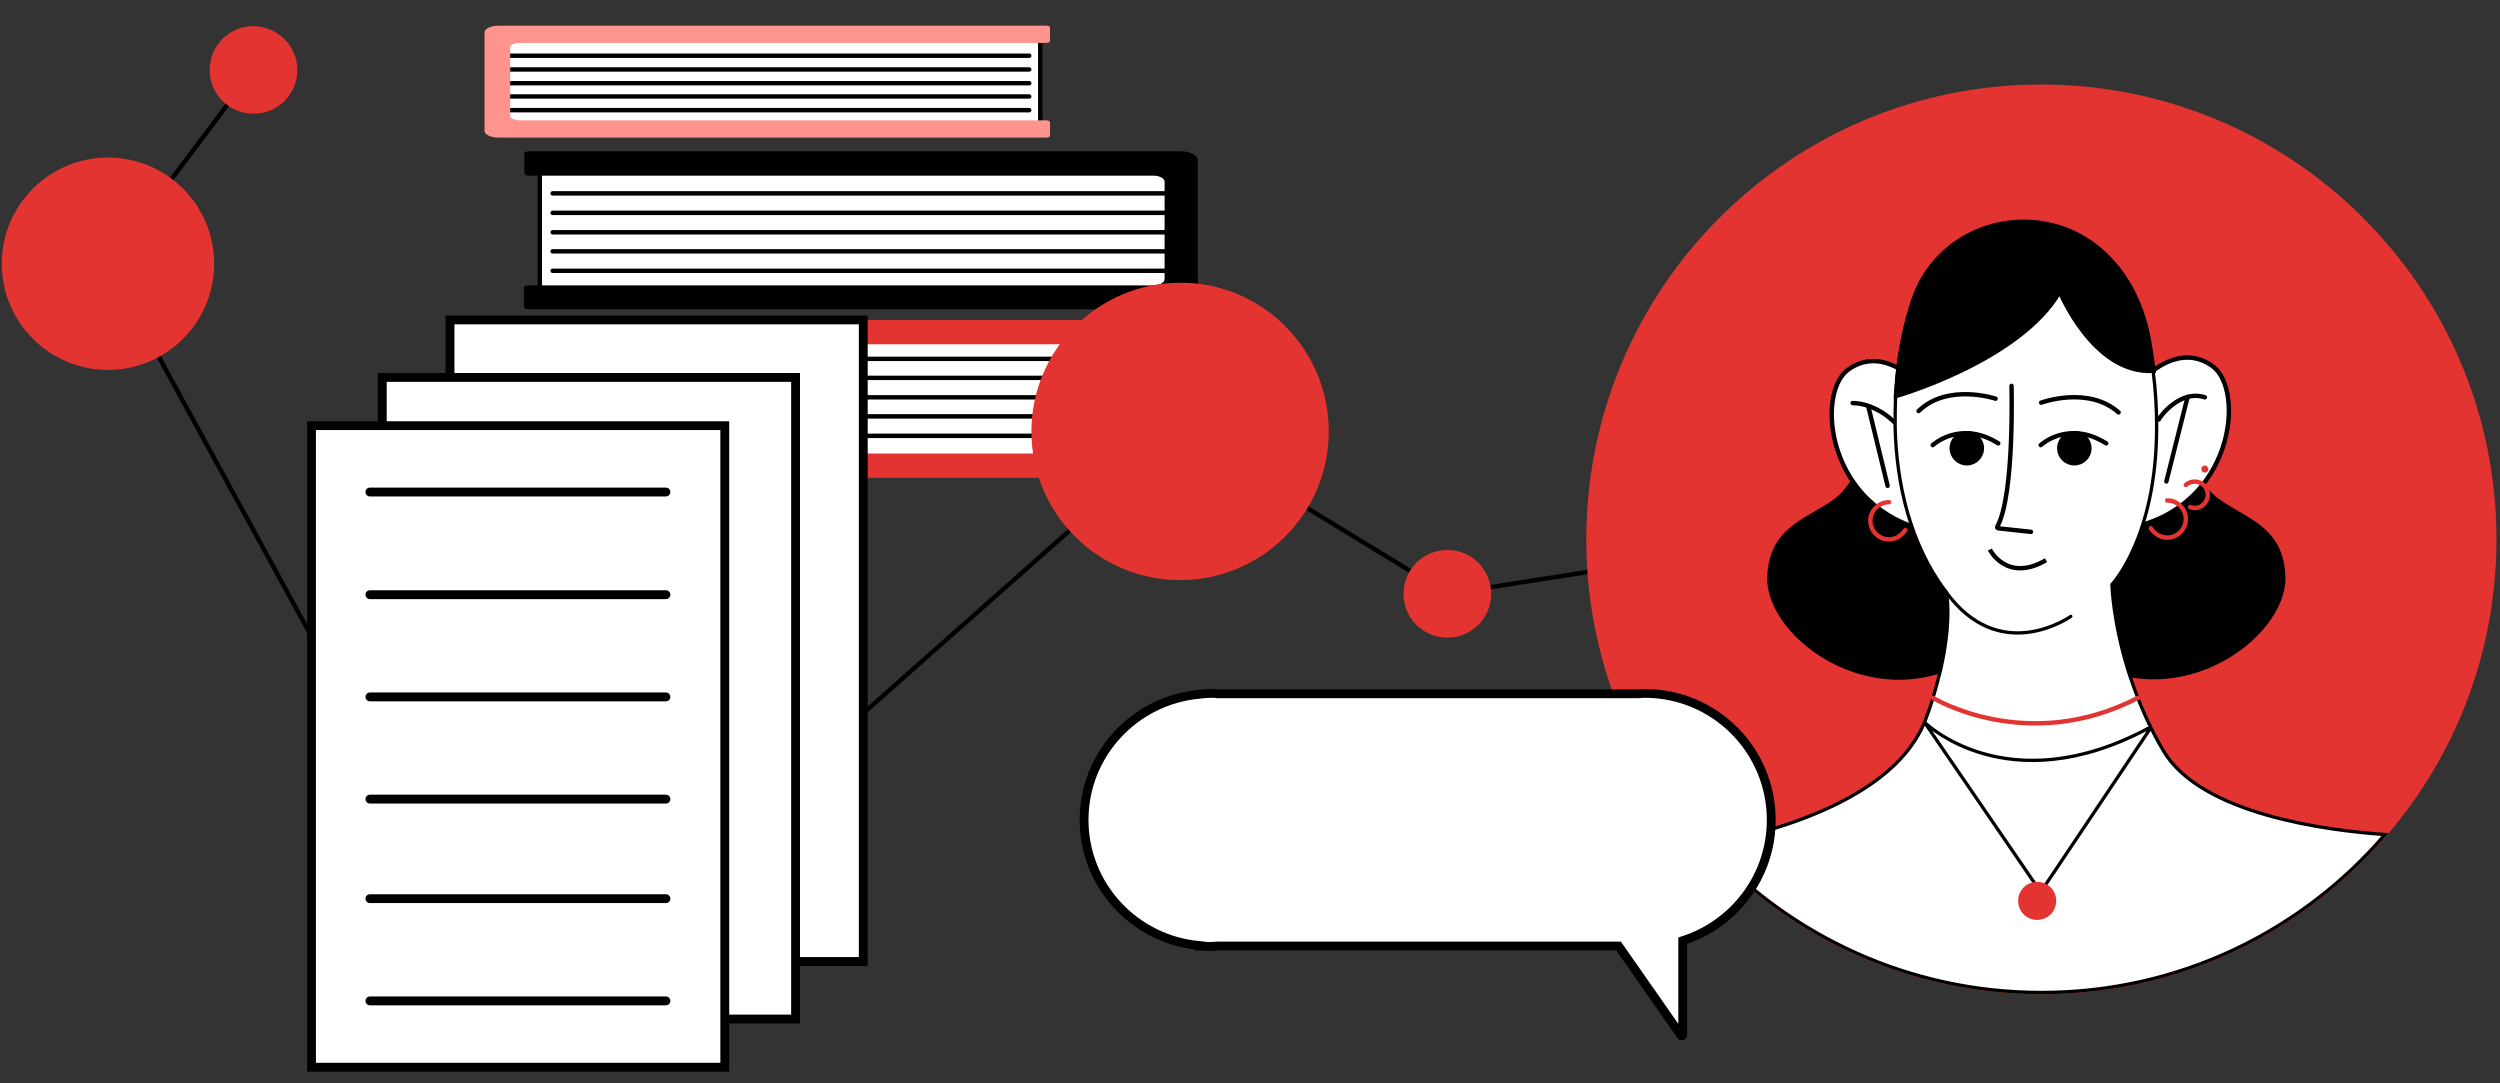 <?xml version="1.0" encoding="UTF-8"?> <!-- Generator: Adobe Illustrator 21.1.0, SVG Export Plug-In . SVG Version: 6.00 Build 0) --> <svg xmlns="http://www.w3.org/2000/svg" xmlns:xlink="http://www.w3.org/1999/xlink" id="Layer_1" x="0px" y="0px" viewBox="0 0 565 244.8" style="enable-background:new 0 0 565 244.8;" xml:space="preserve"><rect x="0" y="0" width="565" height="244.8" fill="#333333" stroke="none"/> <style type="text/css"> .st0{fill:none;stroke:#000000;stroke-miterlimit:10;} .st1{clip-path:url(#SVGID_2_);fill:#E33431;} .st2{clip-path:url(#SVGID_2_);fill:none;stroke:#E33431;stroke-miterlimit:10;} .st3{clip-path:url(#SVGID_2_);} .st4{clip-path:url(#SVGID_2_);fill:none;stroke:#000000;stroke-linecap:round;stroke-miterlimit:10;} .st5{clip-path:url(#SVGID_2_);fill:#FFFFFF;} .st6{clip-path:url(#SVGID_2_);fill:none;stroke:#000000;stroke-width:0.75;stroke-linecap:round;stroke-miterlimit:10;} .st7{clip-path:url(#SVGID_2_);fill:none;stroke:#000000;stroke-miterlimit:10;} .st8{clip-path:url(#SVGID_2_);fill:none;stroke:#E33431;stroke-linecap:round;stroke-miterlimit:10;} .st9{clip-path:url(#SVGID_2_);fill:none;stroke:#000000;stroke-width:2;stroke-linecap:round;stroke-miterlimit:10;} .st10{clip-path:url(#SVGID_2_);fill:#FF948E;} </style> <polyline class="st0" points="57.3,15.8 24.4,59.6 87.4,175 178.4,176 267,97.5 327.2,134.2 462.3,113.1 "></polyline> <g> <defs> <polygon id="SVGID_1_" points="-33,-27.6 598,-27.6 606,272.4 -33,272.4 "></polygon> </defs> <clipPath id="SVGID_2_"> <use xlink:href="#SVGID_1_" style="overflow:visible;"></use> </clipPath> <path class="st1" d="M563.7,121.9c0,25.5-9.3,48.7-24.7,66.6c-18.8,21.9-46.6,35.7-77.6,35.7c-29.9,0-56.8-12.8-75.6-33.3 c-16.6-18.2-26.8-42.4-26.8-69c0-56.5,45.8-102.3,102.3-102.3C517.8,19.6,563.7,65.4,563.7,121.9"></path> <path class="st2" d="M563.7,121.9c0,25.5-9.3,48.7-24.7,66.6c-18.8,21.9-46.6,35.7-77.6,35.7c-29.9,0-56.8-12.8-75.6-33.3 c-16.6-18.2-26.8-42.4-26.8-69c0-56.5,45.8-102.3,102.3-102.3C517.8,19.6,563.7,65.4,563.7,121.9z"></path> <path class="st1" d="M48.4,59.6c0,13.3-10.8,24-24,24c-13.3,0-24-10.8-24-24c0-13.3,10.8-24,24-24C37.6,35.6,48.4,46.3,48.4,59.6"></path> <path class="st1" d="M337,134.2c0,5.5-4.4,9.9-9.9,9.9s-9.9-4.4-9.9-9.9c0-5.5,4.4-9.9,9.9-9.9S337,128.7,337,134.2"></path> <path class="st1" d="M67.2,15.8c0,5.5-4.4,9.9-9.9,9.9c-5.5,0-9.9-4.4-9.9-9.9c0-5.5,4.4-9.9,9.9-9.9C62.8,6,67.2,10.4,67.2,15.8"></path> <path class="st3" d="M424.4,93.7c0,0-2.9,14.3-9.2,19.2c-6.2,4.8-15,6.2-15.3,17.6c-0.4,13.6,25.2,32.6,47.9,16.4 C475.9,126.9,424.4,93.7,424.4,93.7"></path> <path class="st4" d="M424.4,93.7c0,0-2.9,14.3-9.2,19.2c-6.2,4.8-15,6.2-15.3,17.6c-0.4,13.6,25.2,32.6,47.9,16.4 C475.9,126.9,424.4,93.7,424.4,93.7z"></path> <path class="st3" d="M491.5,93.6c0,0,2.9,14.3,9.2,19.2c6.2,4.8,15,6.2,15.3,17.6c0.4,13.6-25.2,32.6-47.9,16.4 C440,126.8,491.5,93.6,491.5,93.6"></path> <path class="st4" d="M491.5,93.6c0,0,2.9,14.3,9.2,19.2c6.2,4.8,15,6.2,15.3,17.6c0.4,13.6-25.2,32.6-47.9,16.4 C440,126.8,491.5,93.6,491.5,93.6z"></path> <path class="st5" d="M432.2,85.5c0,0-7.3-7.3-14.6-1.9c-7.3,5.4-4.8,31.7,18.7,36.5L432.2,85.5z"></path> <path class="st4" d="M432.2,85.5c0,0-7.3-7.3-14.6-1.9c-7.3,5.4-4.8,31.7,18.7,36.5L432.2,85.5z"></path> <path class="st4" d="M418.7,91.1c0,0,5.3-0.3,10.4,5.3"></path> <line class="st4" x1="426.6" y1="109.8" x2="422.3" y2="92.1"></line> <path class="st5" d="M485.5,84.7c0,0,7.3-7.3,14.6-1.9c7.3,5.4,4.8,31.7-18.7,36.5L485.5,84.7z"></path> <path class="st4" d="M485.5,84.7c0,0,7.3-7.3,14.6-1.9c7.3,5.4,4.8,31.7-18.7,36.5L485.5,84.7z"></path> <path class="st4" d="M487.9,94.8c0-0.3,4.7-6.9,10.4-5"></path> <line class="st4" x1="489.6" y1="108.8" x2="494.4" y2="89.7"></line> <path class="st5" d="M539,188.6c-18.8,21.9-46.6,35.7-77.6,35.7c-29.9,0-56.8-12.8-75.6-33.3c13.7-2.7,42.7-10,49.5-28.7 c1.2-3.1,2-6,2.7-8.7c0.2-0.7,0.3-1.3,0.5-1.9c2.7-11.5,1.4-17.8,1.4-17.8c-0.1-0.1-0.2-0.3-0.3-0.4c-7.9-10.6-11-24.1-11.3-37 c0-2.4,0-4.7,0.1-7l0-0.1c0.1-1.5,0.2-2.9,0.3-4.3c0.1-0.8,0.2-1.5,0.3-2.3v0c0.7-5.3,1.8-10.2,3.2-14.5c1.4-4.4,3.7-7.8,6.3-10.4 c9.6-9.6,25.4-10.3,35.8-1.5c4.9,4.1,9.4,10.7,11.3,20.9c0.4,2.2,0.7,4.4,1,6.5c0.6,4.6,0.8,8.8,0.8,12.7c0,25-10.1,35.6-10.1,35.6 s0.2,8.8,4,20.5c0.4,1.1,0.8,2.3,1.2,3.4c1.6,4.4,3.7,9.1,6.5,13.8C497.5,184,525.7,187.7,539,188.6"></path> <path class="st6" d="M539,188.6c-18.8,21.9-46.6,35.7-77.6,35.7c-29.9,0-56.8-12.8-75.6-33.3c13.7-2.7,42.7-10,49.5-28.7 c1.2-3.1,2-6,2.7-8.7c0.2-0.7,0.3-1.3,0.5-1.9c2.7-11.5,1.4-17.8,1.4-17.8c-0.1-0.1-0.2-0.3-0.3-0.4c-7.9-10.6-11-24.1-11.3-37 c0-2.4,0-4.7,0.1-7l0-0.1c0.1-1.5,0.2-2.9,0.3-4.3c0.1-0.8,0.2-1.5,0.3-2.3v0c0.7-5.3,1.8-10.2,3.2-14.5c1.4-4.4,3.7-7.8,6.3-10.4 c9.6-9.6,25.4-10.3,35.8-1.5c4.9,4.1,9.4,10.7,11.3,20.9c0.4,2.2,0.7,4.4,1,6.5c0.6,4.6,0.8,8.8,0.8,12.7c0,25-10.1,35.6-10.1,35.6 s0.2,8.8,4,20.5c0.4,1.1,0.8,2.3,1.2,3.4c1.6,4.4,3.7,9.1,6.5,13.8C497.5,184,525.7,187.7,539,188.6z"></path> <path class="st6" d="M468,139.3c0,0-16.1,11.5-28.4-5.8"></path> <path class="st4" d="M454.6,87.2c0,0,0.7,24.7-3.2,31.8c-0.1,0.2,0,0.4,0.2,0.4l7.4,0.8"></path> <path class="st7" d="M462.4,126.6c-8.9,5.2-12.7-2.4-12.7-2.4"></path> <path class="st4" d="M461.2,100.6c0,0,6.2-5.8,14.8-0.4"></path> <path class="st3" d="M472.2,101.3c0,1.9-1.5,3.4-3.4,3.4c-1.9,0-3.4-1.5-3.4-3.4c0-1.9,1.5-3.4,3.4-3.4 C470.7,97.9,472.2,99.4,472.2,101.3"></path> <circle class="st4" cx="468.8" cy="101.3" r="3.4"></circle> <path class="st4" d="M461.3,91c0,0,10.6-3.9,17.5,2.2"></path> <path class="st4" d="M436.8,100.6c0,0,6.2-5.8,14.8-0.4"></path> <path class="st3" d="M447.8,101.3c0,1.9-1.5,3.4-3.4,3.4c-1.9,0-3.4-1.5-3.4-3.4c0-1.9,1.5-3.4,3.4-3.4 C446.3,97.9,447.8,99.4,447.8,101.3"></path> <circle class="st4" cx="444.5" cy="101.3" r="3.4"></circle> <path class="st4" d="M451,90.1c0,0-10.8-3.6-17.4,2.8"></path> <path class="st8" d="M489.8,113.1c2.3,0,4.2,1.9,4.2,4.2c0,2.3-1.9,4.2-4.2,4.2c-1.6,0-2.9-0.9-3.7-2.1"></path> <path class="st8" d="M494,109.6c1.2-1.1,3.1-1,4.2,0.2c1.1,1.2,1,3.1-0.2,4.2c-0.8,0.8-2,1-3,0.6"></path> <path class="st8" d="M426.9,113.5c-2.3,0-4.2,1.9-4.2,4.2c0,2.3,1.9,4.2,4.2,4.2c1.6,0,2.9-0.9,3.7-2.1"></path> <path class="st1" d="M499.1,106c0,0.5-0.4,0.8-0.8,0.8c-0.5,0-0.8-0.4-0.8-0.8c0-0.5,0.4-0.8,0.8-0.8 C498.7,105.2,499.1,105.6,499.1,106"></path> <path class="st3" d="M486.7,83.8c-13.5,0.9-21.2-17.9-21.2-17.9c-9,15.6-37,23.6-37,23.6l0-0.1l0.6-6.6v-0.1 c0.7-5.3,1.8-10.2,3.2-14.5c1.4-4.4,3.7-7.8,6.3-10.4c9.6-9.6,25.4-10.3,35.8-1.5c4.9,4.1,9.5,10.7,11.3,20.9 C486.1,79.5,486.4,81.7,486.7,83.8"></path> <path class="st4" d="M486.7,83.8c-13.5,0.9-21.2-17.9-21.2-17.9c-9,15.6-37,23.6-37,23.6l0-0.1l0.6-6.6v-0.1 c0.7-5.3,1.8-10.2,3.2-14.5c1.4-4.4,3.7-7.8,6.3-10.4c9.6-9.6,25.4-10.3,35.8-1.5c4.9,4.1,9.5,10.7,11.3,20.9 C486.1,79.5,486.4,81.7,486.7,83.8z"></path> <path class="st6" d="M485.5,164.6c-32,17.1-50.6-1.4-50.6-1.4l26.3,38.4l24.6-36.7C485.9,164.6,485.7,164.5,485.5,164.6z"></path> <path class="st1" d="M464.7,203.6c0,2.4-1.9,4.3-4.3,4.3s-4.3-1.9-4.3-4.3c0-2.4,1.9-4.3,4.3-4.3S464.7,201.2,464.7,203.6"></path> <path class="st8" d="M436.8,157.7c0,0,21.3,13,46.4,0"></path> <path class="st5" d="M271.1,156.9L271.1,156.9l0.8-0.1c0.6,0,1.1-0.1,1.7-0.1c0.6,0,1.1,0,1.7,0.1H370c0.6,0,1.1-0.1,1.7-0.1 c15.8,0,28.6,12.8,28.6,28.6c0,12.8-8.4,23.6-20,27.3v21.3c0,0.2-0.3,0.3-0.4,0.1l-14.1-20.2h-90.5c-0.6,0-1.1,0.1-1.7,0.1 c-0.6,0-1.1,0-1.7-0.1h-0.8v-0.1c-14.6-1.3-26.1-13.5-26.1-28.4C245,170.4,256.5,158.2,271.1,156.9"></path> <path class="st9" d="M271.1,156.9L271.1,156.9l0.8-0.1c0.6,0,1.1-0.1,1.7-0.1c0.6,0,1.1,0,1.7,0.1H370c0.6,0,1.1-0.1,1.7-0.1 c15.8,0,28.6,12.8,28.6,28.6c0,12.8-8.4,23.6-20,27.3v21.3c0,0.2-0.3,0.3-0.4,0.1l-14.1-20.2h-90.5c-0.6,0-1.1,0.1-1.7,0.1 c-0.6,0-1.1,0-1.7-0.1h-0.8v-0.1c-14.6-1.3-26.1-13.5-26.1-28.4C245,170.4,256.5,158.2,271.1,156.9z"></path> <path class="st5" d="M259.2,73.6H108.6c-1.2,0-2.1,1-2.1,2.1v25.9c0,1.2,1,2.1,2.1,2.1h150.5V73.6z"></path> <path class="st4" d="M259.2,73.6H108.6c-1.2,0-2.1,1-2.1,2.1v25.9c0,1.2,1,2.1,2.1,2.1h150.5V73.6z"></path> <line class="st4" x1="109.5" y1="98.5" x2="255.5" y2="98.5"></line> <line class="st4" x1="109.5" y1="94.1" x2="255.5" y2="94.1"></line> <line class="st4" x1="109.5" y1="89.8" x2="255.5" y2="89.8"></line> <line class="st4" x1="109.5" y1="85.4" x2="255.5" y2="85.4"></line> <line class="st4" x1="109.5" y1="81.1" x2="255.5" y2="81.1"></line> <path class="st1" d="M261.9,103.1v4.4c0,0.3-0.5,0.5-1,0.5H116.4H109c-3.1,0-3.3-1-3.3-2.1V74.4c0-1.2,0.2-2.1,3.3-2.1h7.5h144.5 c0.6,0,1,0.2,1,0.6v4.4c0,0.3-0.5,0.5-1,0.5H113.7c-1.5,0-2.7,0.6-2.7,1.4v21.9c0,0.8,1.2,1.4,2.7,1.4h147.1 C261.4,102.6,261.9,102.8,261.9,103.1"></path> <path class="st5" d="M122,68.6h143.9c1.5,0-0.6-0.7-0.6-1.6V40c0-0.9,2.1-1.6,0.6-1.6H122V68.6z"></path> <path class="st4" d="M122,68.6h143.9c1.5,0-0.6-0.7-0.6-1.6V40c0-0.9,2.1-1.6,0.6-1.6H122V68.6z"></path> <line class="st4" x1="264.6" y1="43.7" x2="124.9" y2="43.7"></line> <line class="st4" x1="264.6" y1="48.1" x2="124.9" y2="48.1"></line> <line class="st4" x1="264.6" y1="52.5" x2="124.9" y2="52.5"></line> <line class="st4" x1="264.6" y1="56.8" x2="124.9" y2="56.8"></line> <line class="st4" x1="264.6" y1="61.2" x2="124.9" y2="61.2"></line> <path class="st3" d="M118.5,39.1v-4.4c0-0.3,0.4-0.5,1-0.5h143.7h3.8c2.1,0,3.7,1,3.7,2.1v31.5c0,1.2-1.7,2.1-3.7,2.1h-3.8H119.4 c-0.5,0-1-0.2-1-0.6V65c0-0.3,0.4-0.5,1-0.5h141.2c1.4,0,2.6-0.6,2.6-1.4V41.1c0-0.8-1.1-1.4-2.6-1.4H119.4 C118.9,39.7,118.5,39.4,118.5,39.1"></path> <path class="st5" d="M235.1,30.2H112.8c-1.2,0,1.2-0.5,1.2-1.2V10c0-0.7-2.4-1.2-1.2-1.2h122.3V30.2z"></path> <path class="st4" d="M235.1,30.2H112.8c-1.2,0,1.2-0.5,1.2-1.2V10c0-0.7-2.4-1.2-1.2-1.2h122.3V30.2z"></path> <line class="st4" x1="114.1" y1="12.6" x2="232.6" y2="12.6"></line> <line class="st4" x1="114.1" y1="15.7" x2="232.6" y2="15.7"></line> <line class="st4" x1="114.1" y1="18.8" x2="232.6" y2="18.8"></line> <line class="st4" x1="114.1" y1="21.8" x2="232.6" y2="21.8"></line> <line class="st4" x1="114.1" y1="24.9" x2="232.6" y2="24.9"></line> <path class="st10" d="M237.3,9.3V6.2c0-0.2-0.4-0.4-0.8-0.4H115.4h-2.7c-1.8,0-3.2,0.7-3.2,1.5v22.3c0,0.8,1.4,1.5,3.2,1.5h2.7 h121.1c0.5,0,0.8-0.2,0.8-0.4v-3.1c0-0.2-0.4-0.4-0.8-0.4H117.5c-1.2,0-2.2-0.5-2.2-1V10.7c0-0.6,1-1,2.2-1h118.9 C236.9,9.7,237.3,9.5,237.3,9.3"></path> <rect x="101.7" y="72.3" class="st5" width="93.4" height="145"></rect> <rect x="101.7" y="72.3" class="st9" width="93.4" height="145"></rect> <rect x="86.4" y="85.3" class="st5" width="93.4" height="145"></rect> <rect x="86.4" y="85.3" class="st9" width="93.4" height="145"></rect> <rect x="70.4" y="96.2" class="st5" width="93.4" height="145"></rect> <rect x="70.4" y="96.2" class="st9" width="93.4" height="145"></rect> <line class="st9" x1="83.6" y1="111.2" x2="150.5" y2="111.2"></line> <line class="st9" x1="83.6" y1="134.4" x2="150.5" y2="134.4"></line> <line class="st9" x1="83.6" y1="157.5" x2="150.5" y2="157.5"></line> <line class="st9" x1="83.6" y1="180.6" x2="150.5" y2="180.6"></line> <line class="st9" x1="83.6" y1="226.2" x2="150.5" y2="226.2"></line> <line class="st9" x1="83.6" y1="203.1" x2="150.5" y2="203.1"></line> <path class="st1" d="M300.3,97.5c0,18.6-15.1,33.6-33.6,33.6c-18.6,0-33.6-15.1-33.6-33.6s15.1-33.6,33.6-33.6 C285.2,63.8,300.3,78.9,300.3,97.5"></path> </g> </svg> 